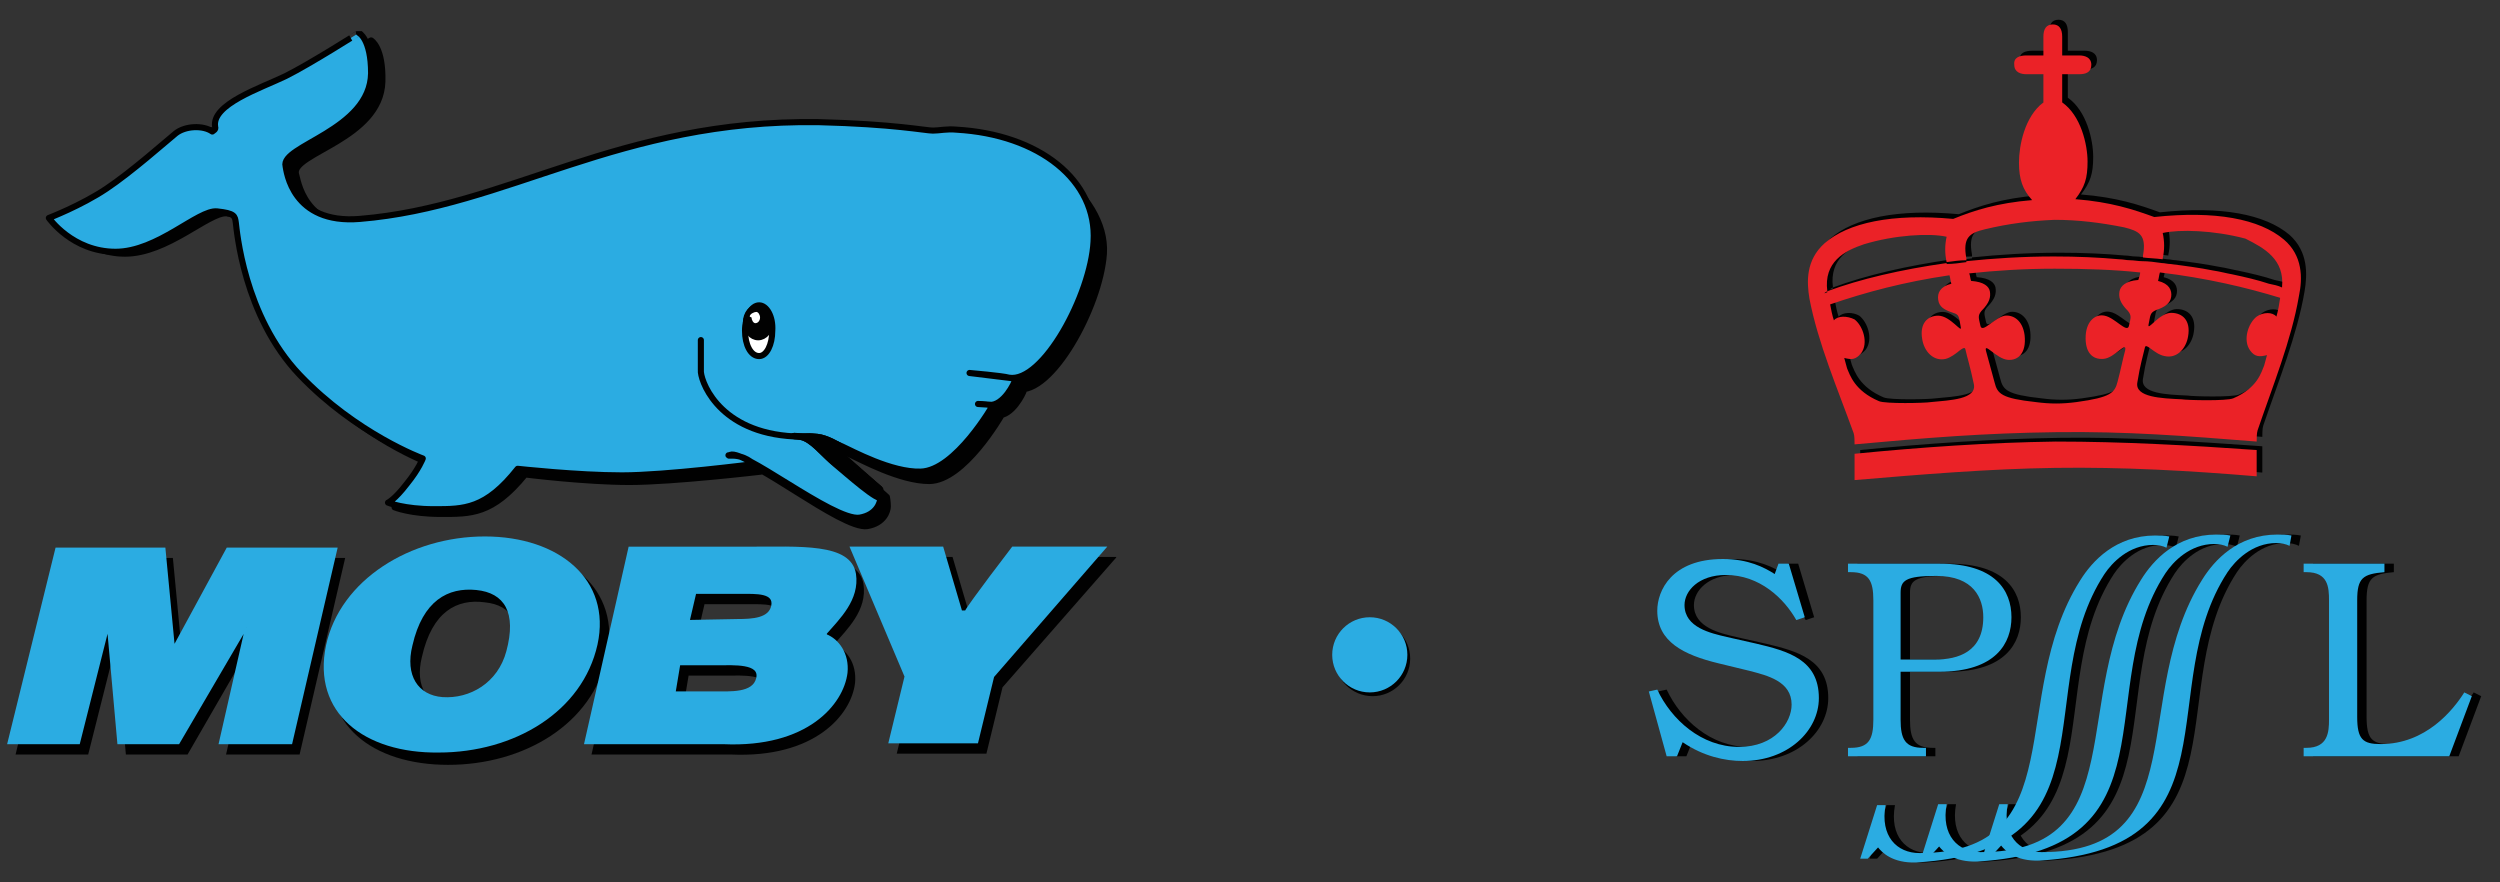 <?xml version="1.0" encoding="UTF-8"?> <!-- Generator: Adobe Illustrator 19.2.1, SVG Export Plug-In . SVG Version: 6.00 Build 0) --> <svg xmlns="http://www.w3.org/2000/svg" xmlns:xlink="http://www.w3.org/1999/xlink" id="Layer_1" x="0px" y="0px" viewBox="0 0 266.1 93.9" style="enable-background:new 0 0 266.1 93.9;" xml:space="preserve"><rect x="0" y="0" width="266.1" height="93.9" fill="#333333" stroke="none"/> <style type="text/css"> .st0{clip-path:url(#SVGID_2_);fill:#010101;} .st1{clip-path:url(#SVGID_4_);fill:none;stroke:#010101;stroke-width:0.222;stroke-miterlimit:3.864;} .st2{clip-path:url(#SVGID_6_);fill:#010101;} .st3{clip-path:url(#SVGID_8_);fill:none;stroke:#010101;stroke-width:0.222;stroke-miterlimit:3.864;} .st4{clip-path:url(#SVGID_10_);fill:#010101;} .st5{clip-path:url(#SVGID_12_);fill:none;stroke:#010101;stroke-width:0.222;stroke-miterlimit:3.864;} .st6{clip-path:url(#SVGID_14_);fill:#010101;} .st7{clip-path:url(#SVGID_16_);fill:none;stroke:#010101;stroke-width:0.238;stroke-miterlimit:3.864;} .st8{fill:none;} .st9{fill:#2BACE2;} .st10{fill:none;stroke:#2BACE2;stroke-width:0.222;stroke-miterlimit:3.864;} .st11{clip-path:url(#SVGID_18_);fill:none;stroke:#2BACE2;stroke-width:0.238;stroke-miterlimit:3.864;} .st12{clip-path:url(#SVGID_20_);fill:#010101;} .st13{fill:none;stroke:#010101;stroke-width:0.649;stroke-linecap:round;stroke-linejoin:round;stroke-miterlimit:3.864;} .st14{clip-path:url(#SVGID_22_);fill:#010101;} .st15{clip-path:url(#SVGID_24_);fill:none;stroke:#010101;stroke-width:0.649;stroke-miterlimit:3.864;} .st16{clip-path:url(#SVGID_26_);fill:none;stroke:#010101;stroke-width:0.649;stroke-linecap:round;stroke-linejoin:round;stroke-miterlimit:3.864;} .st17{clip-path:url(#SVGID_28_);fill:none;stroke:#010101;stroke-width:0.649;stroke-linecap:round;stroke-miterlimit:3.864;} .st18{clip-path:url(#SVGID_30_);fill:#010101;} .st19{clip-path:url(#SVGID_32_);fill:none;stroke:#010101;stroke-width:0.649;stroke-miterlimit:3.864;} .st20{clip-path:url(#SVGID_34_);fill:#FFFFFF;} .st21{clip-path:url(#SVGID_36_);fill:none;stroke:#010101;stroke-width:0.649;stroke-miterlimit:3.864;} .st22{clip-path:url(#SVGID_38_);fill:#010101;} .st23{clip-path:url(#SVGID_40_);fill:none;stroke:#010101;stroke-width:0.649;stroke-miterlimit:3.864;} .st24{clip-path:url(#SVGID_42_);fill:#FFFFFF;} .st25{fill:#010101;} .st26{fill:#EB2227;} </style> <g> <g> <defs> <polyline id="SVGID_1_" points="0,3.7 0.8,81.9 119,80.7 118.3,2.5 "></polyline> </defs> <clipPath id="SVGID_2_"> <use xlink:href="#SVGID_1_" style="overflow:visible;"></use> </clipPath> <path class="st0" d="M1.8,80.2l7.5,0c0,0,2.9-11.5,3.1-12.3l1.1,12.3l6.4,0L27,67.9l-2.8,12.3l7.6,0l4.8-20.7l-11.6,0L19.3,70 l-1-10.5l-11.5,0L1.8,80.2"></path> </g> <g> <defs> <polyline id="SVGID_3_" points="0,3.7 0.8,81.9 119,80.7 118.3,2.5 "></polyline> </defs> <clipPath id="SVGID_4_"> <use xlink:href="#SVGID_3_" style="overflow:visible;"></use> </clipPath> <path class="st1" d="M1.8,80.2l7.5,0c0,0,2.9-11.5,3.1-12.3l1.1,12.3l6.4,0L27,67.9l-2.8,12.3l7.6,0l4.8-20.7l-11.6,0L19.3,70 l-1-10.5l-11.5,0L1.8,80.2z"></path> </g> <g> <defs> <polyline id="SVGID_5_" points="0,3.7 0.8,81.9 119,80.7 118.3,2.5 "></polyline> </defs> <clipPath id="SVGID_6_"> <use xlink:href="#SVGID_5_" style="overflow:visible;"></use> </clipPath> <path class="st2" d="M52.5,58.2c-7.9,0-15.4,4.6-16.9,11.6c-1.5,7.2,4.1,11.5,12.1,11.5c8,0,15.3-4.3,16.8-11.5 C66,62.8,60.4,58.2,52.5,58.2 M51.6,64c3,0.3,4.3,2.4,3.2,6.5c-0.9,3.4-3.9,5.1-6.8,4.9c-2.6-0.2-4-2.3-3.2-5.5 C45.9,65,48.6,63.6,51.6,64z"></path> </g> <g> <defs> <polyline id="SVGID_7_" points="0,3.7 0.8,81.9 119,80.7 118.3,2.5 "></polyline> </defs> <clipPath id="SVGID_8_"> <use xlink:href="#SVGID_7_" style="overflow:visible;"></use> </clipPath> <path class="st3" d="M52.5,58.2c-7.9,0-15.4,4.6-16.9,11.6c-1.5,7.2,4.1,11.5,12.1,11.5c8,0,15.3-4.3,16.8-11.5 C66,62.8,60.4,58.2,52.5,58.2z M51.6,64c3,0.3,4.3,2.4,3.2,6.5c-0.9,3.4-3.9,5.1-6.8,4.9c-2.6-0.2-4-2.3-3.2-5.5 C45.9,65,48.6,63.6,51.6,64z"></path> </g> <g> <defs> <polyline id="SVGID_9_" points="0,3.7 0.8,81.9 119,80.7 118.3,2.5 "></polyline> </defs> <clipPath id="SVGID_10_"> <use xlink:href="#SVGID_9_" style="overflow:visible;"></use> </clipPath> <path class="st4" d="M63.1,80.2l14.7,0c8.9,0.4,12.7-4.2,13.1-7.5c0.2-2.1-0.9-3.5-2.2-4l0-0.2c1.4-1.6,3.5-3.6,3.1-6.3 c-0.5-3.2-5.8-2.8-11.5-2.8l-12.5,0L63.1,80.2 M74.2,67.2l0.7-3l4.8,0c1.6,0,3.6-0.1,3.3,1.4c-0.3,1.4-2.1,1.6-3.7,1.6L74.2,67.2z M73.2,71.8l4.1,0c1.7,0,4.6-0.2,4.2,1.5c-0.4,1.7-2.9,1.5-4.6,1.5l-4.2,0L73.2,71.8z"></path> </g> <g> <defs> <polyline id="SVGID_11_" points="0,3.7 0.8,81.9 119,80.7 118.3,2.5 "></polyline> </defs> <clipPath id="SVGID_12_"> <use xlink:href="#SVGID_11_" style="overflow:visible;"></use> </clipPath> <path class="st5" d="M63.1,80.2l14.7,0c8.9,0.4,12.7-4.2,13.1-7.5c0.2-2.1-0.9-3.5-2.2-4l0-0.2c1.4-1.6,3.5-3.6,3.1-6.3 c-0.5-3.2-5.8-2.8-11.5-2.8l-12.5,0L63.1,80.2z M74.2,67.2l0.7-3l4.8,0c1.6,0,3.6-0.1,3.3,1.4c-0.3,1.4-2.1,1.6-3.7,1.6L74.2,67.2 z M73.2,71.8l4.1,0c1.7,0,4.6-0.2,4.2,1.5c-0.4,1.7-2.9,1.5-4.6,1.5l-4.2,0L73.2,71.8z"></path> </g> <g> <defs> <polyline id="SVGID_13_" points="0,3.7 0.8,81.9 119,80.7 118.3,2.5 "></polyline> </defs> <clipPath id="SVGID_14_"> <use xlink:href="#SVGID_13_" style="overflow:visible;"></use> </clipPath> <path class="st6" d="M91.5,59.4l5.8,13.7l-1.7,7l9.3,0l1.7-7l12-13.7l-9.8,0c0,0-4.6,6-5,6.8l-0.5,0l-2-6.8L91.5,59.4"></path> </g> <g> <defs> <polyline id="SVGID_15_" points="0,3.7 0.8,81.9 119,80.7 118.3,2.5 "></polyline> </defs> <clipPath id="SVGID_16_"> <use xlink:href="#SVGID_15_" style="overflow:visible;"></use> </clipPath> <path class="st7" d="M91.5,59.4l5.8,13.7l-1.7,7l9.3,0l1.7-7l12-13.7l-9.8,0c0,0-4.6,6-5,6.8l-0.5,0l-2-6.8L91.5,59.4z"></path> </g> <polyline class="st8" points="0,3.7 0.8,81.9 119,80.7 118.3,2.5 "></polyline> <path class="st9" d="M62.3,79.1l14.7,0c8.9,0.4,12.7-4.2,13.1-7.5c0.2-2-0.9-3.5-2.2-4l0-0.2c1.4-1.6,3.5-3.6,3.1-6.3 c-0.5-3.2-5.8-2.8-11.5-2.8l-12.5,0L62.3,79.1 M73.3,66.1l0.7-3l4.9,0c1.6,0,3.6-0.1,3.3,1.4c-0.3,1.4-2.1,1.5-3.7,1.5L73.3,66.1z M72.3,70.7l4.1,0c1.7,0,4.6-0.2,4.2,1.5c-0.4,1.7-2.9,1.5-4.6,1.5l-4.2,0L72.3,70.7z"></path> <polyline class="st8" points="0,3.7 0.8,81.9 119,80.7 118.3,2.5 "></polyline> <path class="st10" d="M62.3,79.1l14.7,0c8.9,0.4,12.7-4.2,13.1-7.5c0.2-2-0.9-3.5-2.2-4l0-0.2c1.4-1.6,3.5-3.6,3.1-6.3 c-0.5-3.2-5.8-2.8-11.5-2.8l-12.5,0L62.3,79.1z M73.3,66.1l0.7-3l4.9,0c1.6,0,3.6-0.1,3.3,1.4c-0.3,1.4-2.1,1.5-3.7,1.5L73.3,66.1z M72.3,70.7l4.1,0c1.7,0,4.6-0.2,4.2,1.5c-0.4,1.7-2.9,1.5-4.6,1.5l-4.2,0L72.3,70.7z"></path> <polyline class="st8" points="0,3.7 0.8,81.9 119,80.7 118.3,2.5 "></polyline> <path class="st9" d="M90.6,58.3L96.4,72l-1.7,7l9.3,0l1.7-7l11.9-13.7l-9.8,0c0,0-4.6,6-5,6.8l-0.5,0l-2-6.8L90.6,58.3"></path> <g> <defs> <polyline id="SVGID_17_" points="0,3.7 0.8,81.9 119,80.7 118.3,2.5 "></polyline> </defs> <clipPath id="SVGID_18_"> <use xlink:href="#SVGID_17_" style="overflow:visible;"></use> </clipPath> <path class="st11" d="M90.6,58.3L96.4,72l-1.7,7l9.3,0l1.7-7l11.9-13.7l-9.8,0c0,0-4.6,6-5,6.8l-0.5,0l-2-6.8L90.6,58.3z"></path> </g> <polyline class="st8" points="0,3.7 0.8,81.9 119,80.7 118.3,2.5 "></polyline> <path class="st9" d="M0.9,79.1l7.5,0c0,0,2.9-11.5,3.1-12.3l1.1,12.3l6.4,0l7.2-12.3l-2.8,12.3l7.6,0l4.8-20.7l-11.6,0l-5.7,10.5 l-1-10.5l-11.5,0L0.9,79.1"></path> <polyline class="st8" points="0,3.7 0.8,81.9 119,80.7 118.3,2.5 "></polyline> <path class="st10" d="M0.9,79.1l7.5,0c0,0,2.9-11.5,3.1-12.3l1.1,12.3l6.4,0l7.2-12.3l-2.8,12.3l7.6,0l4.8-20.7l-11.6,0l-5.7,10.5 l-1-10.5l-11.5,0L0.9,79.1z"></path> <g> <defs> <polyline id="SVGID_19_" points="0,3.7 0.8,81.9 119,80.7 118.3,2.5 "></polyline> </defs> <clipPath id="SVGID_20_"> <use xlink:href="#SVGID_19_" style="overflow:visible;"></use> </clipPath> <path class="st12" d="M24,13.8c0.1,0.3-0.2,0.4-0.3,0.5c-1-0.7-2.9-0.6-3.9,0.2c-1.1,0.9-4.7,4-7.4,5.8c-2.7,1.8-6.1,3-6.1,3 s2.5,3.7,7,3.7c4.5,0,8.9-4.4,10.8-4.3c1.9,0.2,1.9,0.6,2,1.3c0.1,0.7,0.7,9.9,6.6,16.3c5.9,6.4,13,9,13,9s-0.4,1.1-1.7,2.7 c-1.3,1.7-2,2-2,2s1.7,0.7,4.9,0.7c3.2,0,5.5,0.1,9-4.2c0,0,6.4,0.8,11.1,0.8c4.7,0,14-1.1,14-1.1s-0.9-1-2.4-0.9 c-0.2,0-0.2-0.1-0.1,0c1-1.2,11.1,7.1,13.8,6.7c1.8-0.3,2.2-1.6,2.2-2.1c0-0.5-0.1-1-0.1-1l-5-4.5c0,0,0.1-0.5,1.1,0 c1.1,0.5,5.3,2.8,8.4,2.8c3.7,0,7.7-7,7.7-7l-1.6-0.1c0,0,0.8,0,1.2,0.1c1.5,0.1,2.7-2.3,2.8-2.7l-4.9-0.6c0,0,3.5,0.4,4.2,0.5 c3.6,0.7,8.8-8.7,9.2-14.4c0.4-6.5-8.5-12.5-14.5-12c-1,0.1-1.8,0.1-2.5,0.1c-0.8,0-4.1-1.4-12.2-1c-8,0.4-33.1,8.8-48.9,10 c-7.2,0.5-7.7-5.1-7.9-5.6c-0.5-2.2,9-3.7,9.2-9.8c0.1-3.7-1.2-4.4-1.2-4.4s-5.3,3.1-7.9,4.4C28.8,9.8,23.6,11.5,24,13.8"></path> </g> <polyline class="st8" points="0,3.7 0.8,81.9 119,80.7 118.3,2.5 "></polyline> <path class="st13" d="M24,13.8c0.1,0.3-0.2,0.4-0.3,0.5c-1-0.7-2.9-0.6-3.9,0.2c-1.1,0.9-4.7,4-7.4,5.8c-2.7,1.8-6.1,3-6.1,3 s2.5,3.7,7,3.7c4.5,0,8.9-4.4,10.8-4.3c1.9,0.2,1.9,0.6,2,1.3c0.1,0.7,0.7,9.9,6.6,16.3c5.9,6.4,13,9,13,9s-0.4,1.1-1.7,2.7 c-1.3,1.7-2,2-2,2s1.7,0.7,4.9,0.7c3.2,0,5.5,0.1,9-4.2c0,0,6.4,0.8,11.1,0.8c4.7,0,14-1.1,14-1.1s-0.9-1-2.4-0.9 c-0.2,0-0.2-0.1-0.1,0c1-1.2,11.1,7.1,13.8,6.7c1.8-0.3,2.2-1.6,2.2-2.1c0-0.5-0.1-1-0.1-1l-5-4.5c0,0,0.1-0.5,1.1,0 c1.1,0.5,5.3,2.8,8.4,2.8c3.7,0,7.7-7,7.7-7l-1.6-0.1c0,0,0.8,0,1.2,0.1c1.5,0.1,2.7-2.3,2.8-2.7l-4.9-0.6c0,0,3.5,0.4,4.2,0.5 c3.6,0.7,8.8-8.7,9.2-14.4c0.4-6.5-8.5-12.5-14.5-12c-1,0.1-1.8,0.1-2.5,0.1c-0.8,0-4.1-1.4-12.2-1c-8,0.4-33.1,8.8-48.9,10 c-7.2,0.5-7.7-5.1-7.9-5.6c-0.5-2.2,9-3.7,9.2-9.8c0.1-3.7-1.2-4.4-1.2-4.4s-5.3,3.1-7.9,4.4C28.8,9.8,23.6,11.5,24,13.8z"></path> <g> <defs> <polyline id="SVGID_21_" points="0,3.7 0.8,81.9 119,80.7 118.3,2.5 "></polyline> </defs> <clipPath id="SVGID_22_"> <use xlink:href="#SVGID_21_" style="overflow:visible;"></use> </clipPath> <path class="st14" d="M79.9,35.9c0-1.5,0.6-2.7,1.4-2.7c0.8,0,1.5,1.2,1.4,2.7c0,1.5-0.6,2.7-1.5,2.7 C80.5,38.7,79.9,37.4,79.9,35.9"></path> </g> <g> <defs> <polyline id="SVGID_23_" points="0,3.7 0.8,81.9 119,80.7 118.3,2.5 "></polyline> </defs> <clipPath id="SVGID_24_"> <use xlink:href="#SVGID_23_" style="overflow:visible;"></use> </clipPath> <path class="st15" d="M79.9,35.9c0-1.5,0.6-2.7,1.4-2.7c0.8,0,1.5,1.2,1.4,2.7c0,1.5-0.6,2.7-1.5,2.7 C80.5,38.7,79.9,37.4,79.9,35.9z"></path> </g> <polyline class="st8" points="0,3.7 0.8,81.9 119,80.7 118.3,2.5 "></polyline> <path class="st9" d="M22.9,13.5c0.1,0.3-0.2,0.4-0.3,0.5c-1-0.7-2.9-0.6-3.9,0.2c-1.1,0.9-4.7,4.1-7.4,5.9 c-2.7,1.8-6.1,3.1-6.1,3.1s2.5,3.6,7.1,3.6c4.5,0,8.8-4.5,10.8-4.3c1.9,0.2,1.9,0.5,2,1.2c0.1,0.7,0.8,9.9,6.8,16.2 c6,6.3,13.1,8.9,13.1,8.9s-0.4,1.1-1.7,2.7c-1.3,1.7-2,2-2,2s1.7,0.7,4.9,0.7c3.2,0,5.5,0,8.9-4.3c0,0,6.4,0.7,11.1,0.7 c4.7,0,14-1.2,14-1.2s-0.9-1-2.5-0.9c-0.2,0-0.2-0.1-0.1,0c1-1.2,11.1,7,13.9,6.6c1.8-0.3,2.2-1.6,2.2-2.1c0-0.5-0.1-1-0.1-1 l-5.1-4.5c0,0,0.1-0.5,1.1,0c1.1,0.5,5.3,2.8,8.4,2.7c3.7-0.1,7.7-7.1,7.7-7.1l-1.6-0.1c0,0,0.8,0,1.2,0.1c1.5,0.1,2.7-2.3,2.8-2.8 l-4.9-0.6c0,0,3.5,0.3,4.2,0.5c3.6,0.6,8.7-8.8,9-14.5c0.4-6.5-5.8-11.4-14.6-11.9c-1-0.1-1.8,0.1-2.5,0.1c-0.8,0-4.1-0.7-12.2-0.9 c-21.3-0.3-33,9-48.8,10.3c-7.2,0.6-7.8-5.1-7.9-5.6c-0.6-2.2,9-3.8,9.1-9.9c0-3.7-1.3-4.3-1.3-4.3S33,6.8,30.4,8.1 C27.7,9.4,22.5,11.1,22.9,13.5"></path> <g> <defs> <polyline id="SVGID_25_" points="0,3.7 0.8,81.9 119,80.7 118.3,2.5 "></polyline> </defs> <clipPath id="SVGID_26_"> <use xlink:href="#SVGID_25_" style="overflow:visible;"></use> </clipPath> <path class="st16" d="M22.9,13.5c0.1,0.3-0.2,0.4-0.3,0.5c-1-0.7-2.9-0.6-3.9,0.2c-1.1,0.9-4.7,4.1-7.4,5.9 c-2.7,1.8-6.1,3.1-6.1,3.1s2.5,3.6,7.1,3.6c4.5,0,8.8-4.5,10.8-4.3c1.9,0.2,1.9,0.5,2,1.2c0.1,0.7,0.8,9.9,6.8,16.2 c6,6.3,13.1,8.9,13.1,8.9s-0.4,1.1-1.7,2.7c-1.3,1.7-2,2-2,2s1.7,0.7,4.9,0.7c3.2,0,5.5,0,8.9-4.3c0,0,6.4,0.7,11.1,0.7 c4.7,0,14-1.2,14-1.2s-0.9-1-2.5-0.9c-0.2,0-0.2-0.1-0.1,0c1-1.2,11.1,7,13.9,6.6c1.8-0.3,2.2-1.6,2.2-2.1c0-0.5-0.1-1-0.1-1 l-5.1-4.5c0,0,0.1-0.5,1.1,0c1.1,0.5,5.3,2.8,8.4,2.7c3.7-0.1,7.7-7.1,7.7-7.1l-1.6-0.1c0,0,0.8,0,1.2,0.1 c1.5,0.1,2.7-2.3,2.8-2.8l-4.9-0.6c0,0,3.5,0.3,4.2,0.5c3.6,0.6,8.7-8.8,9-14.5c0.4-6.5-5.8-11.4-14.6-11.9 c-1-0.1-1.8,0.1-2.5,0.1c-0.8,0-4.1-0.7-12.2-0.9c-21.3-0.3-33,9-48.8,10.3c-7.2,0.6-7.8-5.1-7.9-5.6c-0.6-2.2,9-3.8,9.1-9.9 c0-3.7-1.3-4.3-1.3-4.3S33,6.8,30.4,8.1C27.7,9.4,22.5,11.1,22.9,13.5z"></path> </g> <g> <defs> <polyline id="SVGID_27_" points="0,3.7 0.8,81.9 119,80.7 118.3,2.5 "></polyline> </defs> <clipPath id="SVGID_28_"> <use xlink:href="#SVGID_27_" style="overflow:visible;"></use> </clipPath> <path class="st17" d="M74.6,36.2l0,3.2c-0.1,0.9,1.6,6.3,9.2,7c2.4,0.2,1.7-0.1,3.2,0.1c1,0.1,2.3,0.9,2.3,0.9s-0.6-0.1-0.6,0.2 c0,0.3,5,4.5,5,4.5s-3.9-2-5.1-3c-1.2-1-2.2-2.4-3.4-2.6c-1.2-0.1-0.6-0.1-0.6-0.1"></path> </g> <g> <defs> <polyline id="SVGID_29_" points="0,3.7 0.8,81.9 119,80.7 118.3,2.5 "></polyline> </defs> <clipPath id="SVGID_30_"> <use xlink:href="#SVGID_29_" style="overflow:visible;"></use> </clipPath> <path class="st18" d="M87,46.5c1,0.1,2.3,0.9,2.3,0.9s-0.6-0.1-0.6,0.2c0,0.3,5,4.5,5,4.5s0.1,0.5,0.1,0.8 c-0.1,0.7-3.7-2.5-4.9-3.5c-1.2-1-2.5-2.7-3.7-2.9c-1.2-0.1-0.6-0.1-0.6-0.1L87,46.5"></path> </g> <g> <defs> <polyline id="SVGID_31_" points="0,3.7 0.8,81.9 119,80.7 118.3,2.5 "></polyline> </defs> <clipPath id="SVGID_32_"> <use xlink:href="#SVGID_31_" style="overflow:visible;"></use> </clipPath> <path class="st19" d="M87,46.5c1,0.1,2.3,0.9,2.3,0.9s-0.6-0.1-0.6,0.2c0,0.3,5,4.5,5,4.5s0.1,0.5,0.1,0.8 c-0.1,0.7-3.7-2.5-4.9-3.5c-1.2-1-2.5-2.7-3.7-2.9c-1.2-0.1-0.6-0.1-0.6-0.1L87,46.5z"></path> </g> <g> <defs> <polyline id="SVGID_33_" points="0,3.7 0.8,81.9 119,80.7 118.3,2.5 "></polyline> </defs> <clipPath id="SVGID_34_"> <use xlink:href="#SVGID_33_" style="overflow:visible;"></use> </clipPath> <path class="st20" d="M79.3,35.2c0-1.5,0.7-2.7,1.5-2.7c0.8,0,1.5,1.2,1.4,2.7c0,1.5-0.6,2.7-1.4,2.7 C79.9,37.9,79.3,36.7,79.3,35.2"></path> </g> <g> <defs> <polyline id="SVGID_35_" points="0,3.7 0.8,81.9 119,80.7 118.3,2.5 "></polyline> </defs> <clipPath id="SVGID_36_"> <use xlink:href="#SVGID_35_" style="overflow:visible;"></use> </clipPath> <path class="st21" d="M79.3,35.2c0-1.5,0.7-2.7,1.5-2.7c0.8,0,1.5,1.2,1.4,2.7c0,1.5-0.6,2.7-1.4,2.7 C79.9,37.9,79.3,36.7,79.3,35.2z"></path> </g> <g> <defs> <polyline id="SVGID_37_" points="0,3.7 0.8,81.9 119,80.7 118.3,2.5 "></polyline> </defs> <clipPath id="SVGID_38_"> <use xlink:href="#SVGID_37_" style="overflow:visible;"></use> </clipPath> <path class="st22" d="M79.4,34.3c0-0.9,0.6-1.6,1.3-1.6c0.7,0,1.3,0.7,1.3,1.6c0,0.9-0.6,1.6-1.3,1.6C80,35.9,79.4,35.2,79.4,34.3 "></path> </g> <g> <defs> <polyline id="SVGID_39_" points="0,3.7 0.8,81.9 119,80.7 118.3,2.5 "></polyline> </defs> <clipPath id="SVGID_40_"> <use xlink:href="#SVGID_39_" style="overflow:visible;"></use> </clipPath> <path class="st23" d="M79.4,34.3c0-0.9,0.6-1.6,1.3-1.6c0.7,0,1.3,0.7,1.3,1.6c0,0.9-0.6,1.6-1.3,1.6C80,35.9,79.4,35.2,79.4,34.3 z"></path> </g> <g> <defs> <polyline id="SVGID_41_" points="0,3.7 0.8,81.9 119,80.7 118.3,2.5 "></polyline> </defs> <clipPath id="SVGID_42_"> <use xlink:href="#SVGID_41_" style="overflow:visible;"></use> </clipPath> <path class="st24" d="M79.8,33.7c0-0.3,0.5-0.5,0.7-0.5c0.2,0,0.4,0.3,0.4,0.6c0,0.3-0.2,0.6-0.5,0.6c-0.2,0-0.4-0.3-0.4-0.6 L79.8,33.7"></path> </g> <path class="st9" d="M51.6,57.1c-7.9,0-15.4,4.6-16.9,11.6c-1.5,7.2,4.1,11.5,12,11.4c8,0,15.3-4.3,16.9-11.5 C65.1,61.7,59.5,57.1,51.6,57.1 M50.7,62.8c3,0.3,4.3,2.4,3.2,6.5c-0.9,3.4-3.9,5.1-6.8,4.9c-2.6-0.2-4-2.3-3.2-5.5 C45,63.9,47.7,62.5,50.7,62.8z"></path> </g> <g> <g> <path class="st25" d="M231.9,57.1c-0.5-0.1-1-0.1-1.5-0.1c-4.2,0-6.7,2.7-8,4.8c-7.8,12.4-0.6,29-17.1,29c-2.4,0-4.2-1.8-3.6-5.1 l-0.9,0l-1.8,5.7l0.8,0l1.1-1.2c0.4,0.5,1.5,1.7,4.1,1.6c21.5-1.3,12-18.5,20-30.7c0.8-1.2,2.6-3.1,5.2-3.1c0.5,0,1,0.1,1.4,0.3 L231.9,57.1z"></path> <path class="st25" d="M238.4,57c-0.5-0.1-1-0.1-1.5-0.1c-4.2,0-6.7,2.7-8,4.8c-7.8,12.4-0.6,29-17.1,29c-2.4,0-4.2-1.8-3.6-5.1 l-0.9,0l-1.8,5.7l0.8,0l1.1-1.2c0.4,0.5,1.5,1.7,4.1,1.6c21.5-1.3,12-18.5,20-30.7c0.8-1.2,2.6-3.1,5.2-3.1c0.5,0,1,0.1,1.4,0.3 L238.4,57z"></path> <path class="st25" d="M244.9,57c-0.5-0.1-1-0.1-1.5-0.1c-4.2,0-6.7,2.7-8,4.8c-7.8,12.4-0.6,29-17.1,29c-2.4,0-4.2-1.8-3.6-5.1 l-0.9,0l-1.8,5.7l0.8,0L214,90c0.4,0.5,1.5,1.7,4.1,1.6c21.5-1.3,12-18.5,20-30.7c0.8-1.2,2.6-3.1,5.2-3.1c0.5,0,1,0.1,1.4,0.3 L244.9,57z"></path> </g> <path class="st25" d="M191.4,60h-1.1l-0.4,1.1c-1.1-0.7-2.8-1.6-5.5-1.6c-5.5,0-7,3.4-7,5.5c0,3.3,2.8,4.7,6.5,5.6l3.3,0.8 c1.9,0.5,4.5,1.1,4.5,3.6c0,1.9-1.8,4.5-5.6,4.5c-4,0-7.2-2.9-8.7-6.1l-0.9,0.2l1.9,6.9h1.1l0.6-1.5c2.2,1.5,4.5,2,6.4,2 c4.8,0,8.1-3.2,8.1-6.7c0-4.1-3.3-5-6.7-5.8l-3.1-0.7c-1.7-0.4-4.5-1-4.5-3.4c0-1.5,1.5-3.2,4.4-3.2c3.6,0,6.2,2.5,7.5,4.8l0.9-0.3 L191.4,60z"></path> <path class="st25" d="M207.5,60h-9.8v0.9h0.3c1.9,0,2.4,0.9,2.4,3v12.7c0,2.1-0.5,3-2.4,3h-0.3v0.9h8.3v-0.9h-0.3 c-1.9,0-2.4-0.9-2.4-3v-5.1h4.1c6.1,0,7.7-3.1,7.7-5.8C215.1,62.8,213.3,60,207.5,60z M207,70.2h-3.7v-7.1c0-1.3,0.5-1.8,3.8-1.8 c4,0,5,2.4,5,4.4C212.1,69.4,209.4,70.2,207,70.2z"></path> <path class="st25" d="M246.2,60v0.9h0.3c2.3,0,2.4,1.6,2.4,3v12.7c0,1.3-0.1,3-2.4,3h-0.3v0.9h15.5l2.4-6.4l-0.8-0.4 c-1.2,1.9-4.1,5.5-8.9,5.5c-1.9,0-2.5-0.5-2.5-2.9V63.9c0-2.4,0.6-2.8,2.9-3V60H246.2z"></path> <g> <path class="st9" d="M230.9,57.1c-0.5-0.1-1-0.1-1.5-0.1c-4.2,0-6.7,2.7-8,4.8c-7.8,12.4-0.6,29-17.1,29c-2.4,0-4.2-1.8-3.6-5.1 l-0.9,0l-1.8,5.7l0.8,0l1.1-1.2c0.4,0.5,1.5,1.7,4.1,1.6c21.5-1.3,12-18.5,20-30.7c0.8-1.2,2.6-3.1,5.2-3.1c0.5,0,1,0.1,1.4,0.3 L230.9,57.1z"></path> <path class="st9" d="M237.4,57c-0.5-0.1-1-0.1-1.5-0.1c-4.2,0-6.7,2.7-8,4.8c-7.8,12.4-0.6,29-17.1,29c-2.4,0-4.2-1.8-3.6-5.1 l-0.9,0l-1.8,5.7l0.8,0l1.1-1.2c0.4,0.5,1.5,1.7,4.1,1.6c21.5-1.3,12-18.5,20-30.7c0.8-1.2,2.6-3.1,5.2-3.1c0.5,0,1,0.1,1.4,0.3 L237.4,57z"></path> <path class="st9" d="M243.9,57c-0.5-0.1-1-0.1-1.5-0.1c-4.2,0-6.7,2.7-8,4.8c-7.8,12.4-0.6,29-17.1,29c-2.4,0-4.2-1.8-3.6-5.1 l-0.9,0l-1.8,5.7l0.8,0L213,90c0.4,0.5,1.5,1.7,4.1,1.6c21.5-1.3,12-18.5,20-30.7c0.8-1.2,2.6-3.1,5.2-3.1c0.5,0,1,0.1,1.4,0.3 L243.9,57z"></path> </g> <path class="st9" d="M190.4,60h-1.1l-0.4,1.1c-1.1-0.7-2.8-1.6-5.5-1.6c-5.5,0-7,3.4-7,5.5c0,3.3,2.8,4.7,6.5,5.6l3.3,0.8 c1.9,0.5,4.5,1.1,4.5,3.6c0,1.9-1.8,4.5-5.6,4.5c-4,0-7.2-2.9-8.7-6.1l-0.9,0.2l1.9,6.9h1.1l0.6-1.5c2.2,1.5,4.5,2,6.4,2 c4.8,0,8.1-3.2,8.1-6.7c0-4.1-3.3-5-6.7-5.8l-3.1-0.7c-1.7-0.4-4.5-1-4.5-3.4c0-1.5,1.5-3.2,4.4-3.2c3.6,0,6.2,2.5,7.5,4.8l0.9-0.3 L190.4,60z"></path> <path class="st9" d="M206.5,60h-9.8v0.9h0.3c1.9,0,2.4,0.9,2.4,3v12.7c0,2.1-0.5,3-2.4,3h-0.3v0.9h8.3v-0.9h-0.3 c-1.9,0-2.4-0.9-2.4-3v-5.1h4.1c6.1,0,7.7-3.1,7.7-5.8C214.1,62.8,212.3,60,206.5,60z M206,70.2h-3.7v-7.1c0-1.3,0.5-1.8,3.8-1.8 c4,0,5,2.4,5,4.4C211.1,69.4,208.4,70.2,206,70.2z"></path> <path class="st9" d="M245.2,60v0.9h0.3c2.3,0,2.4,1.6,2.4,3v12.7c0,1.3-0.1,3-2.4,3h-0.3v0.9h15.5l2.4-6.4l-0.8-0.4 c-1.2,1.9-4.1,5.5-8.9,5.5c-1.9,0-2.5-0.5-2.5-2.9V63.9c0-2.4,0.6-2.8,2.9-3V60H245.2z"></path> <g> <path class="st25" d="M219.4,46.6c-7.1,0.1-14.3,0.6-21.4,1.3l0,1.4l0,1.4c7.1-0.6,14.3-1.2,21.4-1.3c7.1-0.1,14.3,0.3,21.4,0.9 l0-1.4l0-1.4C233.6,47,226.5,46.5,219.4,46.6 M243.5,30.2C243.5,30.2,243.5,30.2,243.5,30.2c-0.4-0.2-0.9-0.3-1.4-0.4 c-1.2-0.4-2.5-0.7-3.9-1c-0.6-0.1-1.3-0.3-2-0.4c-1.5-0.3-3-0.5-4.6-0.7c-0.3,0-0.6-0.1-0.9-0.1c0,0,0,0,0,0 c-0.7-0.1-1.4-0.2-2.1-0.2c0,0,0,0,0,0c-0.4,0-0.9-0.1-1.3-0.1c-0.4,0-0.7-0.1-1.1-0.1c-2.2-0.2-4.5-0.3-7-0.3 c-3.3,0-6.4,0.2-9.3,0.5c0,0,0,0,0,0.1c-0.7,0.1-1.4,0.2-2.1,0.2c0,0,0,0,0-0.1c-4.9,0.7-9.2,1.7-12.7,3c0,0,0,0,0,0.1 c-0.4,0.2-0.4,0.1,0-0.1c-0.4-3.1,1.8-4.3,3.9-5c3.3-1,7-1.2,8.8-0.8c-0.2,0.9-0.2,1.8,0,2.7c0,0,0,0,0,0c0.7-0.1,1.4-0.2,2.1-0.2 c0-0.1,0-0.1,0-0.2c-0.4-2.2,0.3-2.7,2-3.1c2.5-0.6,4.9-0.9,7.4-1c2.5,0,4.9,0.3,7.4,0.8c1.6,0.4,2.4,0.8,2,3c0,0.1,0,0.1,0,0.2 c0.7,0.1,1.4,0.1,2.1,0.2c0,0,0,0,0-0.1c0.2-0.9,0.2-1.8,0-2.7c1.8-0.4,5.4-0.3,8.8,0.6C241.6,26,243.8,27.2,243.5,30.2 C243.8,30.3,243.8,30.3,243.5,30.2 M195.7,33.7c-0.2-0.6-0.3-1.2-0.4-1.7c3.8-1.3,7.9-2.4,12.7-3.1c0.1,0.3,0.1,0.6,0.2,0.9 c-1.2,0.3-1.5,1-1.4,1.7c0.1,0.8,0.7,1.1,1.6,1.4c0.7,0.2,0.6,0.5,0.8,1.5c0.2,0.8-1.1-1.2-2.4-1.2c-1.1,0-2,0.8-1.7,2.5 c0.2,1.3,1.2,2.4,2.5,2.1c1.1-0.3,2-1.6,2.1-1c0.2,0.9,0.5,1.8,0.9,3.7c0.3,1.6-2.5,1.7-4.6,1.9c-0.6,0.1-4.8,0.2-5.5-0.1 c-2.6-1.1-3.1-2.8-3.4-3.5l-0.3-1.1c0.8,0.2,1.2,0.2,1.8-0.5c0.8-1.1,0.2-2.9-0.7-3.6C197.2,33.2,196.2,33.2,195.7,33.7 M211.5,32.7c0.9-0.9,1-1.5,0.9-2.1c-0.1-0.5-0.6-1-2-1.1c-0.1-0.3-0.1-0.6-0.2-0.8c2.8-0.3,5.8-0.5,9.1-0.5 c3.3,0,6.3,0.1,9.1,0.4c0,0.2-0.1,0.5-0.2,0.8c-1.4,0.1-1.9,0.7-2,1.2c-0.1,0.6,0,1.2,0.9,2.1c0.4,0.5,0.3,0.7,0.1,1.6 c-0.2,0.8-1.5-0.9-2.6-1.1c-0.9-0.2-1.9,0.5-2,2.1c-0.1,1.8,0.7,2.6,1.9,2.5c1.2-0.1,2.5-2,2.3-0.9c-0.2,0.7-0.5,2.2-0.8,3.3 c-0.3,1.2-0.7,1.7-4.4,2.2c-1.5,0.2-2.8,0.2-4.3,0c-3.7-0.4-4.1-0.9-4.4-2.1c-0.3-1.1-0.7-2.6-0.9-3.3c-0.3-1.1,1.1,0.8,2.3,0.9 c1.1,0.1,2-0.7,1.8-2.6c-0.2-1.6-1.2-2.2-2.1-2.1c-1.1,0.2-2.4,1.9-2.6,1.1C211.2,33.4,211.1,33.2,211.5,32.7 M228.1,40.3 c0.3-1.9,0.6-2.8,0.8-3.7c0.1-0.6,1,0.7,2.1,0.9c1.3,0.3,2.3-0.8,2.5-2.1c0.3-1.7-0.6-2.5-1.8-2.5c-1.3,0-2.6,2.1-2.4,1.2 c0.2-0.9,0.1-1.2,0.8-1.5c0.9-0.3,1.5-0.7,1.6-1.4c0.1-0.7-0.2-1.4-1.4-1.7c0.1-0.3,0.1-0.6,0.2-0.9c5,0.6,9.2,1.6,12.8,2.7 c-0.1,0.7-0.2,1.3-0.4,2c-0.4-0.5-1.4-0.5-2.1,0c-0.9,0.7-1.5,2.5-0.7,3.6c0.5,0.7,1,0.7,1.8,0.5l-0.3,1.1 c-0.3,0.7-0.7,2.4-3.3,3.5c-0.7,0.3-4.9,0.2-5.5,0.1C230.6,42,227.8,41.9,228.1,40.3 M243.7,25c-2.6-2.2-7.3-3.1-13.8-2.4 c-2.2-0.8-4.6-1.6-8.4-1.9c1-1.3,1.3-2.2,1.3-4c0-1.8-0.7-4.9-2.7-6.3l0-3l1.8,0c0.7,0,1.3-0.2,1.3-1c0-0.8-0.7-1-1.3-1l-1.8,0 l0-2c0-0.8-0.3-1.3-1-1.3c-0.7,0-1,0.5-1,1.3l0,2l-1.8,0c-0.7,0-1.4,0.2-1.3,1c0,0.8,0.7,1,1.3,1l1.8,0l0,3 c-2,1.5-2.6,4.6-2.6,6.4c0,1.8,0.4,2.9,1.4,4c-3.7,0.3-6.2,1.1-8.4,2c-6.5-0.6-11.2,0.4-13.7,2.6c-2,1.8-1.9,4.1-1.6,5.9 c0.9,4.7,3,9.6,4.7,14.3c0.1,0.3,0.1,0.8,0.1,1.2c7.6-0.7,13.8-1.2,21.4-1.3c7.6-0.1,13.8,0.4,21.4,1c0-0.3,0-0.9,0.1-1.2 c1.6-4.7,3.6-9.6,4.4-14.3C245.6,29.2,245.7,26.8,243.7,25"></path> <path class="st26" d="M218.8,47c-7.1,0.1-14.3,0.6-21.4,1.3l0,1.4l0,1.4c7.1-0.6,14.3-1.2,21.4-1.3c7.1-0.1,14.3,0.3,21.4,0.9 l0-1.4l0-1.4C233.1,47.4,225.9,47,218.8,47 M242.9,30.6C242.9,30.6,242.9,30.6,242.9,30.6c-0.4-0.2-0.9-0.3-1.4-0.4 c-1.2-0.4-2.5-0.7-3.9-1c-0.6-0.1-1.3-0.3-2-0.4c-1.5-0.3-3-0.5-4.6-0.7c-0.3,0-0.6-0.1-0.9-0.1c0,0,0,0,0,0 c-0.7-0.1-1.4-0.2-2.1-0.2c0,0,0,0,0,0c-0.4,0-0.9-0.1-1.3-0.1c-0.4,0-0.7-0.1-1.1-0.1c-2.2-0.2-4.5-0.3-7-0.3 c-3.3,0-6.4,0.2-9.3,0.5c0,0,0,0,0,0.1c-0.7,0.1-1.4,0.2-2.1,0.2c0,0,0,0,0-0.1c-4.9,0.7-9.2,1.7-12.7,3c0,0,0,0,0,0.1 c-0.4,0.2-0.4,0.1,0-0.1c-0.4-3.1,1.8-4.3,3.9-5c3.3-1,7-1.2,8.8-0.8c-0.2,0.9-0.2,1.8,0,2.7c0,0,0,0,0,0c0.7-0.1,1.4-0.2,2.1-0.2 c0-0.1,0-0.1,0-0.2c-0.4-2.2,0.3-2.7,2-3.1c2.5-0.6,4.9-0.9,7.4-1c2.5,0,4.9,0.3,7.4,0.8c1.6,0.4,2.4,0.8,2,3c0,0.1,0,0.1,0,0.2 c0.7,0.1,1.4,0.1,2.1,0.2c0,0,0,0,0-0.1c0.2-0.9,0.2-1.8,0-2.7c1.8-0.4,5.4-0.3,8.8,0.6C241,26.4,243.2,27.6,242.9,30.6 C243.3,30.7,243.3,30.7,242.9,30.6 M195.2,34.1c-0.2-0.6-0.3-1.2-0.4-1.7c3.8-1.3,7.9-2.4,12.7-3.1c0.1,0.3,0.1,0.6,0.2,0.9 c-1.2,0.3-1.5,1-1.4,1.7c0.1,0.8,0.7,1.1,1.6,1.4c0.7,0.2,0.6,0.5,0.8,1.5c0.2,0.8-1.1-1.2-2.4-1.2c-1.1,0-2,0.8-1.7,2.5 c0.2,1.3,1.2,2.4,2.5,2.1c1.1-0.3,2-1.6,2.1-1c0.2,0.9,0.5,1.8,0.9,3.7c0.3,1.6-2.5,1.7-4.6,1.9c-0.6,0.1-4.8,0.2-5.5-0.1 c-2.6-1.1-3.1-2.8-3.4-3.5l-0.3-1.1c0.8,0.2,1.2,0.2,1.8-0.5c0.8-1.1,0.2-2.9-0.7-3.6C196.6,33.6,195.6,33.6,195.2,34.1 M210.9,33.1c0.9-0.9,1-1.5,0.9-2.1c-0.1-0.5-0.6-1-2-1.1c-0.1-0.3-0.1-0.6-0.2-0.8c2.8-0.3,5.8-0.5,9.1-0.5 c3.3,0,6.3,0.1,9.1,0.4c0,0.2-0.1,0.5-0.2,0.8c-1.4,0.1-1.9,0.7-2,1.2c-0.1,0.6,0,1.2,0.9,2.1c0.4,0.5,0.3,0.7,0.1,1.6 c-0.2,0.8-1.5-0.9-2.6-1.1c-0.9-0.2-1.9,0.5-2,2.1c-0.1,1.8,0.7,2.6,1.9,2.5c1.2-0.1,2.5-2,2.3-0.9c-0.2,0.7-0.5,2.2-0.8,3.3 c-0.3,1.2-0.7,1.7-4.4,2.2c-1.5,0.2-2.8,0.2-4.3,0c-3.7-0.4-4.1-0.9-4.4-2.1c-0.3-1.1-0.7-2.6-0.9-3.3c-0.3-1.1,1.1,0.8,2.3,0.9 c1.1,0.1,2-0.7,1.8-2.6c-0.2-1.6-1.2-2.2-2.1-2.1c-1.1,0.2-2.4,1.9-2.6,1.1C210.6,33.8,210.5,33.6,210.9,33.1 M227.5,40.7 c0.3-1.9,0.6-2.8,0.8-3.7c0.1-0.6,1,0.7,2.1,0.9c1.3,0.3,2.3-0.8,2.5-2.1c0.3-1.7-0.6-2.5-1.8-2.5c-1.3,0-2.6,2.1-2.4,1.2 c0.2-0.9,0.1-1.2,0.8-1.5c0.9-0.3,1.5-0.7,1.6-1.4c0.1-0.7-0.2-1.4-1.4-1.7c0.1-0.3,0.1-0.6,0.2-0.9c5,0.6,9.2,1.6,12.8,2.7 c-0.1,0.7-0.2,1.3-0.4,2c-0.4-0.5-1.4-0.5-2.1,0c-0.9,0.7-1.5,2.5-0.7,3.6c0.5,0.7,1,0.7,1.8,0.5l-0.3,1.1 c-0.3,0.7-0.7,2.4-3.3,3.5c-0.7,0.3-4.9,0.2-5.5,0.1C230.1,42.4,227.2,42.3,227.5,40.7 M243.1,25.5c-2.6-2.2-7.3-3.1-13.8-2.4 c-2.2-0.8-4.6-1.6-8.4-1.9c1-1.3,1.3-2.2,1.3-4c0-1.8-0.7-4.9-2.7-6.3l0-3l1.8,0c0.7,0,1.3-0.2,1.3-1c0-0.8-0.7-1-1.3-1l-1.8,0 l0-2c0-0.8-0.3-1.3-1-1.3c-0.7,0-1,0.5-1,1.3l0,2l-1.8,0c-0.7,0-1.4,0.2-1.3,1c0,0.8,0.7,1,1.3,1l1.8,0l0,3 c-2,1.5-2.6,4.6-2.6,6.4c0,1.8,0.4,2.9,1.4,4c-3.7,0.3-6.2,1.1-8.4,2c-6.5-0.6-11.2,0.4-13.7,2.6c-2,1.8-1.9,4.1-1.6,5.9 c0.9,4.7,3,9.6,4.7,14.3c0.1,0.3,0.1,0.8,0.1,1.2c7.6-0.7,13.8-1.2,21.4-1.3c7.6-0.1,13.8,0.4,21.4,1c0-0.3,0-0.9,0.1-1.2 c1.6-4.7,3.6-9.6,4.4-14.3C245.1,29.6,245.1,27.2,243.1,25.5"></path> </g> </g> <circle class="st25" cx="146.1" cy="70.1" r="4"></circle> <circle class="st9" cx="145.8" cy="69.7" r="4"></circle> </svg> 